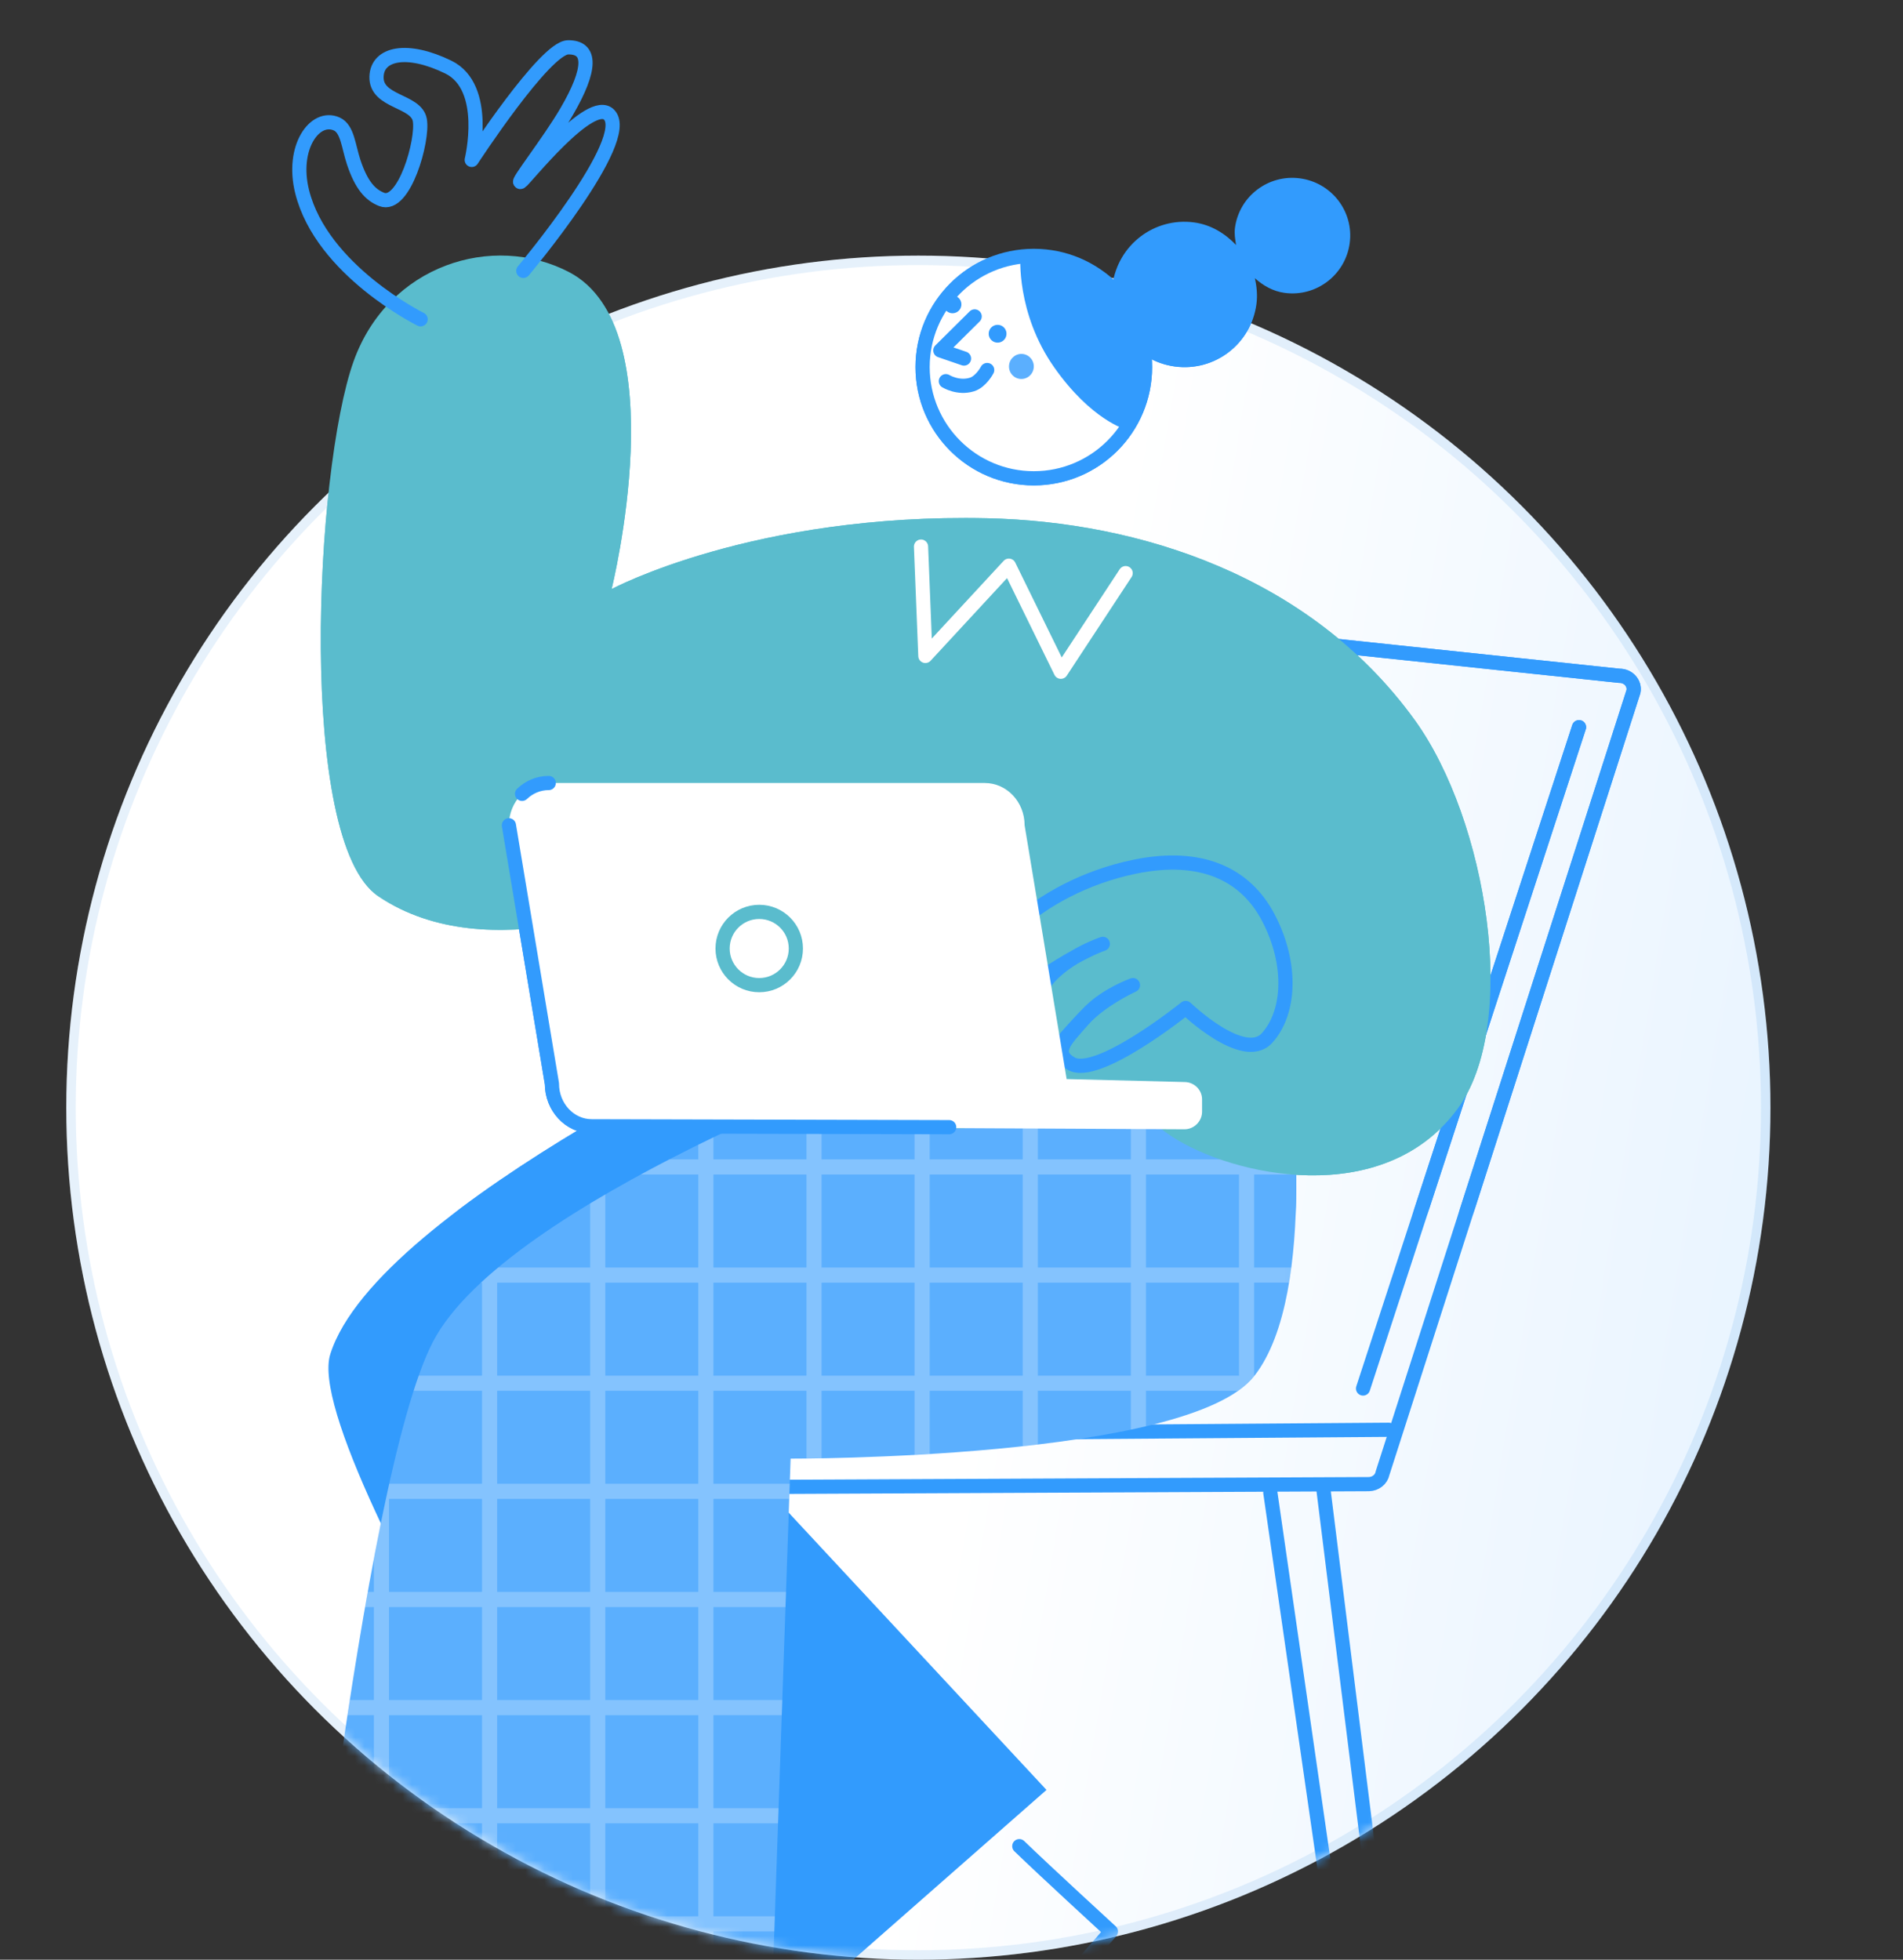 <svg width="201" height="207" viewBox="0 0 201 207" fill="none" xmlns="http://www.w3.org/2000/svg">
<rect x="0" y="0" width="201" height="207" fill="#333333" stroke="none"/>
<circle cx="97" cy="117" r="90" fill="url(#paint0_linear_87_1193)"/>
<circle cx="97" cy="117" r="89.5" stroke="#0770D3" stroke-opacity="0.1"/>
<mask id="mask0_87_1193" style="mask-type:alpha" maskUnits="userSpaceOnUse" x="7" y="27" width="180" height="180">
<circle cx="97" cy="117" r="90" fill="white"/>
<circle cx="97" cy="117" r="89.5" stroke="#0770D3" stroke-opacity="0.1"/>
</mask>
<g mask="url(#mask0_87_1193)">
<path d="M110.534 189.065L74.811 220.45C74.811 220.45 31.451 153.923 34.885 143.037C39.868 127.239 84.421 107 84.421 107L116.336 136.948L74.811 150.645L110.534 189.065Z" fill="#329BFD"/>
<path d="M123.99 66.406C123.276 66.421 119.508 139.684 118.944 142.409L73.492 147.491L73.409 157.094L144.577 156.766C145.297 156.752 145.899 156.272 146.027 155.611L172.532 73.043C172.702 72.168 171.979 71.363 171.026 71.382L123.99 66.406Z" stroke="#329BFD" stroke-width="1.5" stroke-miterlimit="10" stroke-linecap="round" stroke-linejoin="round"/>
<path d="M166.781 76.81L156.439 108.48L143.969 146.664" stroke="#329BFD" stroke-width="1.5" stroke-miterlimit="10" stroke-linecap="round" stroke-linejoin="round"/>
<path d="M75.912 151.546L146.69 151.024" stroke="#329BFD" stroke-width="1.5" stroke-miterlimit="10" stroke-linecap="round" stroke-linejoin="round"/>
<path d="M134.175 157.656L145.666 237.277L149.73 237.198L139.755 157.093" stroke="#329BFD" stroke-width="1.5" stroke-miterlimit="10" stroke-linecap="round" stroke-linejoin="round"/>
<path d="M94.772 111.8C94.772 111.8 53.369 126.973 45.722 141.746C38.076 156.517 31.339 223.641 31.339 223.641H81.109L83.506 154.073C83.506 154.073 125.533 154.205 132.484 145.342C139.435 136.479 136.134 112.322 136.134 112.322L94.772 111.8Z" fill="#5BAFFE"/>
<mask id="mask1_87_1193" style="mask-type:luminance" maskUnits="userSpaceOnUse" x="32" y="111" width="105" height="113">
<path d="M32.225 111.823H136.912V223.641H32.225V111.823Z" fill="white"/>
</mask>
<g mask="url(#mask1_87_1193)">
<g opacity="0.25">
<path d="M130.866 133.885H121.042V124.061H130.866V133.885ZM130.866 145.307H121.042V135.483H130.866V145.307ZM119.444 133.885H109.62V124.061H119.444V133.885ZM119.444 145.307H109.62V135.483H119.444V145.307ZM108.023 133.885H98.199V124.061H108.023V133.885ZM108.023 145.307H98.199V135.483H108.023V145.307ZM96.601 133.885H86.777V124.061H96.601V133.885ZM96.601 145.307H86.777V135.483H96.601V145.307ZM85.179 133.885H75.355V124.061H85.179V133.885ZM85.179 145.307H75.355V135.483H85.179V145.307ZM73.757 145.307H63.933V135.483H73.757V145.307ZM73.757 156.728H63.933V146.904H73.757V156.728ZM73.757 168.151H63.933V158.326H73.757V168.151ZM73.757 179.573H63.933V169.749H73.757V179.573ZM73.757 190.995H63.933V181.171H73.757V190.995ZM73.757 202.416H63.933V192.592H73.757V202.416ZM73.757 213.838H63.933V204.014H73.757V213.838ZM62.335 145.307H52.51V135.483H62.335V145.307ZM62.335 156.728H52.51V146.904H62.335V156.728ZM62.335 168.151H52.51V158.326H62.335V168.151ZM62.335 179.573H52.51V169.749H62.335V179.573ZM62.335 190.995H52.51V181.171H62.335V190.995ZM62.335 202.416H52.51V192.592H62.335V202.416ZM62.335 213.838H52.51V204.014H62.335V213.838ZM50.913 168.151H41.088V158.326H50.913V168.151ZM50.913 179.573H41.088V169.749H50.913V179.573ZM50.913 190.995H41.088V181.171H50.913V190.995ZM50.913 202.416H41.088V192.592H50.913V202.416ZM50.913 213.838H41.088V204.014H50.913V213.838ZM132.484 145.342C132.492 145.33 132.5 145.318 132.508 145.307H132.464V135.482H136.153C136.241 134.955 136.321 134.423 136.392 133.885H132.464V124.061H136.912C136.906 123.517 136.896 122.987 136.883 122.463H132.464V112.275L130.866 112.255V122.463H121.042V112.131L119.444 112.111V122.463H109.62V111.987L108.023 111.967V122.463H98.198V111.843L96.601 111.823V122.463H86.777V114.988C86.261 115.204 85.729 115.431 85.179 115.666V122.463H75.355V120.133C74.826 120.39 74.292 120.65 73.757 120.915V122.463H70.694C69.688 122.983 68.681 123.516 67.678 124.061H73.757V133.885H63.933V126.168C63.396 126.481 62.863 126.796 62.335 127.115V133.885H52.62C51.984 134.415 51.374 134.947 50.797 135.482H50.913V145.307H44.228C44.048 145.814 43.869 146.348 43.691 146.904H50.913V156.728H41.112C40.558 159.213 40.016 161.867 39.49 164.636V168.151H38.843C38.747 168.68 38.653 169.213 38.559 169.749H39.49V179.573H36.945C36.863 180.105 36.781 180.638 36.699 181.17H39.49V190.995H35.277C35.203 191.529 35.13 192.062 35.058 192.592H39.49V202.416H33.774C33.706 202.955 33.641 203.488 33.575 204.014H39.49V213.838H32.406C32.343 214.389 32.283 214.923 32.225 215.436H39.49V223.641H41.088V215.436H50.913V223.641H52.511V215.436H62.335V223.641H63.933V215.436H73.757V223.641H75.355V215.436H81.392L81.447 213.838H75.355V204.014H81.785L81.84 202.416H75.355V192.592H82.178L82.234 190.995H75.355V181.17H82.572L82.627 179.573H75.355V169.749H82.965L83.02 168.151H75.355V158.326H83.358L83.414 156.728H75.355V146.904H85.179V154.062C85.632 154.057 86.166 154.05 86.777 154.039V146.904H96.601V153.678C97.125 153.65 97.657 153.619 98.198 153.585V146.904H108.023V152.762C108.555 152.704 109.088 152.643 109.62 152.58V146.904H119.444V151.008C119.986 150.894 120.519 150.776 121.042 150.652V146.904H130.781C131.474 146.417 132.048 145.897 132.484 145.342Z" fill="white"/>
</g>
</g>
<path d="M64.599 62.226C64.599 62.226 79.553 54.19 104.289 54.744C120.271 55.102 138.378 60.78 149.424 76.052C157.044 86.591 160.588 108.206 153.89 117.208C146.045 127.749 130.172 124.234 123.772 120.046C120.246 117.738 119.101 114.843 119.101 114.843C119.101 114.843 105.357 121.967 91.126 118.032C71.404 112.579 69.237 94.695 69.237 94.695C69.237 94.695 51.749 102.659 39.937 94.653C31.353 88.836 33.253 49.609 37.348 38.164C40.991 27.985 52.045 24.544 60.106 28.742C71.457 34.654 64.599 62.226 64.599 62.226Z" fill="#5ABCCD"/>
<path d="M97.281 57.735L97.741 69.285L106.559 59.751L112.049 70.955L118.893 60.539" stroke="white" stroke-width="1.5" stroke-miterlimit="10" stroke-linecap="round" stroke-linejoin="round"/>
<path d="M97.4 38.612C97.4 32.035 102.731 26.703 109.309 26.703C115.886 26.703 121.218 32.035 121.218 38.612C121.218 45.189 115.886 50.521 109.309 50.521C102.731 50.521 97.4 45.189 97.4 38.612Z" fill="white"/>
<path d="M107.782 27.031C107.782 27.031 107.303 33.059 111.353 38.811C115.278 44.386 118.903 45.355 118.903 45.355C118.903 45.355 124.554 35.826 117.03 29.509C114.049 27.007 107.782 27.031 107.782 27.031Z" fill="#329BFD"/>
<path d="M137.311 18.841C133.968 18.391 130.89 20.723 130.44 24.066C130.357 24.689 130.462 25.291 130.559 25.88C129.399 24.668 127.915 23.735 126.122 23.494C121.921 22.928 118.076 25.877 117.51 30.078C116.945 34.279 119.893 38.149 124.094 38.714C128.295 39.28 132.142 36.331 132.707 32.13C132.834 31.186 132.741 30.262 132.54 29.386C133.415 30.16 134.444 30.77 135.689 30.937C139.032 31.387 142.11 29.031 142.559 25.688C143.01 22.345 140.655 19.292 137.311 18.841Z" fill="#329BFD"/>
<path d="M97.447 38.775C97.447 32.288 102.706 27.029 109.194 27.029C115.681 27.029 120.94 32.288 120.94 38.775C120.94 45.262 115.681 50.522 109.194 50.522C102.706 50.522 97.447 45.262 97.447 38.775Z" stroke="#329BFD" stroke-width="1.5" stroke-miterlimit="10" stroke-linecap="round" stroke-linejoin="round"/>
<path d="M106.585 38.529C106.684 37.804 107.347 37.296 108.064 37.395C108.78 37.495 109.281 38.162 109.181 38.887C109.08 39.611 108.419 40.118 107.702 40.019C106.985 39.92 106.484 39.252 106.585 38.529Z" fill="#5BAFFE"/>
<path d="M104.437 35.123C104.509 34.608 104.983 34.249 105.498 34.319C106.013 34.39 106.373 34.865 106.302 35.38C106.231 35.895 105.756 36.255 105.241 36.183C104.726 36.114 104.366 35.638 104.437 35.123Z" fill="#329BFD"/>
<path d="M99.676 32.022C99.747 31.507 100.221 31.147 100.736 31.218C101.251 31.289 101.611 31.764 101.54 32.279C101.47 32.794 100.994 33.153 100.48 33.082C99.964 33.012 99.605 32.537 99.676 32.022Z" fill="#329BFD"/>
<path d="M104.268 39.084C104.268 39.084 103.629 40.319 102.648 40.619C101.195 41.063 99.903 40.263 99.903 40.263" stroke="#329BFD" stroke-width="1.5" stroke-miterlimit="10" stroke-linecap="round" stroke-linejoin="round"/>
<path d="M102.947 33.423L99.323 37.015L101.821 37.872" stroke="#329BFD" stroke-width="1.5" stroke-miterlimit="10" stroke-linecap="round" stroke-linejoin="round"/>
<path d="M55.276 28.612C55.276 28.612 66.91 14.753 64.335 12.118C62.388 10.126 55.422 18.976 55.006 19.206C54.373 19.558 58.013 14.942 59.836 11.818C62.52 7.221 62.447 4.964 59.999 5C57.551 5.036 49.826 16.89 49.826 16.89C49.826 16.89 51.709 9.213 47.35 7.086C42.995 4.962 39.847 5.628 39.769 8.097C39.682 10.832 43.966 10.564 44.343 12.68C44.719 14.795 42.691 22.013 40.301 21.061C39.104 20.586 38.167 19.558 37.361 17.139C36.796 15.446 36.708 13.601 35.56 13.092C33.261 12.075 30.745 15.563 31.912 20.246C33.986 28.568 44.427 33.726 44.427 33.726" stroke="#329BFD" stroke-width="1.5" stroke-miterlimit="10" stroke-linecap="round" stroke-linejoin="round"/>
<path d="M133.962 96.923C131.553 92.329 126.89 90.112 119.893 91.54C109.289 93.704 101.914 101.654 104.994 104.429C106.472 105.76 109.005 103.811 112.035 101.956C114.834 100.241 116.482 99.699 116.482 99.699C116.482 99.699 111.963 101.204 110.089 104.198C106.666 109.666 111.412 110.957 111.412 110.957C111.412 110.957 113.26 108.719 115.093 106.874C116.926 105.028 119.664 104.056 119.664 104.056C119.664 104.056 116.256 105.61 114.385 107.742C112.489 109.902 111.123 111.168 113.14 112.348C115.915 113.973 125.236 106.468 125.236 106.468C125.236 106.468 131.358 112.352 133.819 109.652C136.243 106.994 136.549 101.859 133.962 96.923Z" stroke="#329BFD" stroke-width="1.5" stroke-miterlimit="10" stroke-linecap="round" stroke-linejoin="round"/>
<path d="M107.662 195.006C110.193 197.466 117.336 204.021 117.336 204.021C117.336 204.021 90.227 235.523 85.876 237.095C82.945 238.154 84.615 230.919 86.348 224.037C87.996 217.495 91.017 210.845 91.017 210.845" stroke="#329BFD" stroke-width="1.5" stroke-miterlimit="10" stroke-linecap="round" stroke-linejoin="round"/>
<path d="M57.957 82.707C55.637 82.707 53.752 84.7 53.752 87.174L58.297 114.475C58.297 116.949 60.182 118.968 62.503 118.968H62.53L125.11 119.283C126.122 119.283 126.965 118.44 126.965 117.429V116.122C126.965 115.111 126.122 114.293 125.11 114.293L112.662 113.978L108.222 87.174C108.222 84.7 106.336 82.707 104.016 82.707H57.957Z" fill="white"/>
<path d="M76.322 100.189C76.322 98.051 78.055 96.32 80.192 96.32C82.329 96.32 84.061 98.051 84.061 100.189C84.061 102.325 82.329 104.058 80.192 104.058C78.055 104.058 76.322 102.325 76.322 100.189Z" stroke="#5ABCCD" stroke-width="1.5" stroke-miterlimit="10" stroke-linecap="round" stroke-linejoin="round"/>
<path d="M53.752 87.174L58.297 114.474C58.297 116.95 60.182 118.968 62.503 118.968H62.53L100.255 119.061" stroke="#329BFD" stroke-width="1.5" stroke-miterlimit="10" stroke-linecap="round" stroke-linejoin="round"/>
<path d="M57.957 82.707C56.875 82.707 55.888 83.14 55.142 83.853" stroke="#329BFD" stroke-width="1.5" stroke-miterlimit="10" stroke-linecap="round" stroke-linejoin="round"/>
</g>
<mask id="mask2_87_1193" style="mask-type:alpha" maskUnits="userSpaceOnUse" x="0" y="0" width="201" height="128">
<rect width="201" height="128" fill="#D9D9D9"/>
</mask>
<g mask="url(#mask2_87_1193)">
<path d="M110.534 189.065L74.811 220.45C74.811 220.45 31.451 153.923 34.885 143.037C39.868 127.239 84.421 107 84.421 107L116.336 136.948L74.811 150.645L110.534 189.065Z" fill="#329BFD"/>
<path d="M123.99 66.406C123.276 66.421 119.508 139.684 118.944 142.409L73.492 147.491L73.409 157.094L144.577 156.766C145.297 156.752 145.899 156.272 146.027 155.611L172.532 73.043C172.702 72.168 171.979 71.363 171.026 71.382L123.99 66.406Z" stroke="#329BFD" stroke-width="1.5" stroke-miterlimit="10" stroke-linecap="round" stroke-linejoin="round"/>
<path d="M166.781 76.81L156.439 108.48L143.969 146.664" stroke="#329BFD" stroke-width="1.5" stroke-miterlimit="10" stroke-linecap="round" stroke-linejoin="round"/>
<path d="M94.772 111.8C94.772 111.8 53.369 126.973 45.722 141.746C38.076 156.517 31.339 223.641 31.339 223.641H81.109L83.506 154.073C83.506 154.073 125.533 154.205 132.484 145.342C139.435 136.479 136.134 112.322 136.134 112.322L94.772 111.8Z" fill="#5BAFFE"/>
<mask id="mask3_87_1193" style="mask-type:luminance" maskUnits="userSpaceOnUse" x="32" y="111" width="105" height="113">
<path d="M32.225 111.823H136.912V223.641H32.225V111.823Z" fill="white"/>
</mask>
<g mask="url(#mask3_87_1193)">
<g opacity="0.25">
<path d="M130.866 133.885H121.042V124.061H130.866V133.885ZM130.866 145.307H121.042V135.483H130.866V145.307ZM119.444 133.885H109.62V124.061H119.444V133.885ZM119.444 145.307H109.62V135.483H119.444V145.307ZM108.023 133.885H98.199V124.061H108.023V133.885ZM108.023 145.307H98.199V135.483H108.023V145.307ZM96.601 133.885H86.777V124.061H96.601V133.885ZM96.601 145.307H86.777V135.483H96.601V145.307ZM85.179 133.885H75.355V124.061H85.179V133.885ZM85.179 145.307H75.355V135.483H85.179V145.307ZM73.757 145.307H63.933V135.483H73.757V145.307ZM73.757 156.728H63.933V146.904H73.757V156.728ZM73.757 168.151H63.933V158.326H73.757V168.151ZM73.757 179.573H63.933V169.749H73.757V179.573ZM73.757 190.995H63.933V181.171H73.757V190.995ZM73.757 202.416H63.933V192.592H73.757V202.416ZM73.757 213.838H63.933V204.014H73.757V213.838ZM62.335 145.307H52.51V135.483H62.335V145.307ZM62.335 156.728H52.51V146.904H62.335V156.728ZM62.335 168.151H52.51V158.326H62.335V168.151ZM62.335 179.573H52.51V169.749H62.335V179.573ZM62.335 190.995H52.51V181.171H62.335V190.995ZM62.335 202.416H52.51V192.592H62.335V202.416ZM62.335 213.838H52.51V204.014H62.335V213.838ZM50.913 168.151H41.088V158.326H50.913V168.151ZM50.913 179.573H41.088V169.749H50.913V179.573ZM50.913 190.995H41.088V181.171H50.913V190.995ZM50.913 202.416H41.088V192.592H50.913V202.416ZM50.913 213.838H41.088V204.014H50.913V213.838ZM132.484 145.342C132.492 145.33 132.5 145.318 132.508 145.307H132.464V135.482H136.153C136.241 134.955 136.321 134.423 136.392 133.885H132.464V124.061H136.912C136.906 123.517 136.896 122.987 136.883 122.463H132.464V112.275L130.866 112.255V122.463H121.042V112.131L119.444 112.111V122.463H109.62V111.987L108.023 111.967V122.463H98.198V111.843L96.601 111.823V122.463H86.777V114.988C86.261 115.204 85.729 115.431 85.179 115.666V122.463H75.355V120.133C74.826 120.39 74.292 120.65 73.757 120.915V122.463H70.694C69.688 122.983 68.681 123.516 67.678 124.061H73.757V133.885H63.933V126.168C63.396 126.481 62.863 126.796 62.335 127.115V133.885H52.62C51.984 134.415 51.374 134.947 50.797 135.482H50.913V145.307H44.228C44.048 145.814 43.869 146.348 43.691 146.904H50.913V156.728H41.112C40.558 159.213 40.016 161.867 39.49 164.636V168.151H38.843C38.747 168.68 38.653 169.213 38.559 169.749H39.49V179.573H36.945C36.863 180.105 36.781 180.638 36.699 181.17H39.49V190.995H35.277C35.203 191.529 35.13 192.062 35.058 192.592H39.49V202.416H33.774C33.706 202.955 33.641 203.488 33.575 204.014H39.49V213.838H32.406C32.343 214.389 32.283 214.923 32.225 215.436H39.49V223.641H41.088V215.436H50.913V223.641H52.511V215.436H62.335V223.641H63.933V215.436H73.757V223.641H75.355V215.436H81.392L81.447 213.838H75.355V204.014H81.785L81.84 202.416H75.355V192.592H82.178L82.234 190.995H75.355V181.17H82.572L82.627 179.573H75.355V169.749H82.965L83.02 168.151H75.355V158.326H83.358L83.414 156.728H75.355V146.904H85.179V154.062C85.632 154.057 86.166 154.05 86.777 154.039V146.904H96.601V153.678C97.125 153.65 97.657 153.619 98.198 153.585V146.904H108.023V152.762C108.555 152.704 109.088 152.643 109.62 152.58V146.904H119.444V151.008C119.986 150.894 120.519 150.776 121.042 150.652V146.904H130.781C131.474 146.417 132.048 145.897 132.484 145.342Z" fill="white"/>
</g>
</g>
<path d="M64.599 62.226C64.599 62.226 79.553 54.19 104.289 54.744C120.271 55.102 138.378 60.78 149.424 76.052C157.044 86.591 160.588 108.206 153.89 117.208C146.045 127.749 130.172 124.234 123.772 120.046C120.246 117.738 119.101 114.843 119.101 114.843C119.101 114.843 105.357 121.967 91.126 118.032C71.404 112.579 69.237 94.695 69.237 94.695C69.237 94.695 51.749 102.659 39.937 94.653C31.353 88.836 33.253 49.609 37.348 38.164C40.991 27.985 52.045 24.544 60.106 28.742C71.457 34.654 64.599 62.226 64.599 62.226Z" fill="#5ABCCD"/>
<path d="M97.281 57.735L97.741 69.285L106.559 59.751L112.049 70.955L118.893 60.539" stroke="white" stroke-width="1.5" stroke-miterlimit="10" stroke-linecap="round" stroke-linejoin="round"/>
<path d="M97.4 38.612C97.4 32.035 102.731 26.703 109.309 26.703C115.886 26.703 121.218 32.035 121.218 38.612C121.218 45.189 115.886 50.521 109.309 50.521C102.731 50.521 97.4 45.189 97.4 38.612Z" fill="white"/>
<path d="M107.782 27.031C107.782 27.031 107.303 33.059 111.353 38.811C115.278 44.386 118.903 45.355 118.903 45.355C118.903 45.355 124.554 35.826 117.03 29.509C114.049 27.007 107.782 27.031 107.782 27.031Z" fill="#329BFD"/>
<path d="M137.311 18.841C133.968 18.391 130.89 20.723 130.44 24.066C130.357 24.689 130.462 25.291 130.559 25.88C129.399 24.668 127.915 23.735 126.122 23.494C121.921 22.928 118.076 25.877 117.51 30.078C116.945 34.279 119.893 38.149 124.094 38.714C128.295 39.28 132.142 36.331 132.707 32.13C132.834 31.186 132.741 30.262 132.54 29.386C133.415 30.16 134.444 30.77 135.689 30.937C139.032 31.387 142.11 29.031 142.559 25.688C143.01 22.345 140.655 19.292 137.311 18.841Z" fill="#329BFD"/>
<path d="M97.447 38.775C97.447 32.288 102.706 27.029 109.194 27.029C115.681 27.029 120.94 32.288 120.94 38.775C120.94 45.262 115.681 50.522 109.194 50.522C102.706 50.522 97.447 45.262 97.447 38.775Z" stroke="#329BFD" stroke-width="1.5" stroke-miterlimit="10" stroke-linecap="round" stroke-linejoin="round"/>
<path d="M106.585 38.529C106.684 37.804 107.347 37.296 108.064 37.395C108.78 37.495 109.281 38.162 109.181 38.887C109.08 39.611 108.419 40.118 107.702 40.019C106.985 39.92 106.484 39.252 106.585 38.529Z" fill="#5BAFFE"/>
<path d="M104.437 35.123C104.509 34.608 104.983 34.249 105.498 34.319C106.013 34.39 106.373 34.865 106.302 35.38C106.231 35.895 105.756 36.255 105.241 36.183C104.726 36.114 104.366 35.638 104.437 35.123Z" fill="#329BFD"/>
<path d="M99.676 32.022C99.747 31.507 100.221 31.147 100.736 31.218C101.251 31.289 101.611 31.764 101.54 32.279C101.47 32.794 100.994 33.153 100.48 33.082C99.964 33.012 99.605 32.537 99.676 32.022Z" fill="#329BFD"/>
<path d="M104.268 39.084C104.268 39.084 103.629 40.319 102.648 40.619C101.195 41.063 99.903 40.263 99.903 40.263" stroke="#329BFD" stroke-width="1.5" stroke-miterlimit="10" stroke-linecap="round" stroke-linejoin="round"/>
<path d="M102.947 33.423L99.323 37.015L101.821 37.872" stroke="#329BFD" stroke-width="1.5" stroke-miterlimit="10" stroke-linecap="round" stroke-linejoin="round"/>
<path d="M55.276 28.612C55.276 28.612 66.91 14.753 64.335 12.118C62.388 10.126 55.422 18.976 55.006 19.206C54.373 19.558 58.013 14.942 59.836 11.818C62.52 7.221 62.447 4.964 59.999 5C57.551 5.036 49.826 16.89 49.826 16.89C49.826 16.89 51.709 9.213 47.35 7.086C42.995 4.962 39.847 5.628 39.769 8.097C39.682 10.832 43.966 10.564 44.343 12.68C44.719 14.795 42.691 22.013 40.301 21.061C39.104 20.586 38.167 19.558 37.361 17.139C36.796 15.446 36.708 13.601 35.56 13.092C33.261 12.075 30.745 15.563 31.912 20.246C33.986 28.568 44.427 33.726 44.427 33.726" stroke="#329BFD" stroke-width="1.5" stroke-miterlimit="10" stroke-linecap="round" stroke-linejoin="round"/>
<path d="M133.962 96.923C131.553 92.329 126.89 90.112 119.893 91.54C109.289 93.704 101.914 101.654 104.994 104.429C106.472 105.76 109.005 103.811 112.035 101.956C114.834 100.241 116.482 99.699 116.482 99.699C116.482 99.699 111.963 101.204 110.089 104.198C106.666 109.666 111.412 110.957 111.412 110.957C111.412 110.957 113.26 108.719 115.093 106.874C116.926 105.028 119.664 104.056 119.664 104.056C119.664 104.056 116.256 105.61 114.385 107.742C112.489 109.902 111.123 111.168 113.14 112.348C115.915 113.973 125.236 106.468 125.236 106.468C125.236 106.468 131.358 112.352 133.819 109.652C136.243 106.994 136.549 101.859 133.962 96.923Z" stroke="#329BFD" stroke-width="1.5" stroke-miterlimit="10" stroke-linecap="round" stroke-linejoin="round"/>
<path d="M57.957 82.707C55.637 82.707 53.752 84.7 53.752 87.174L58.297 114.475C58.297 116.949 60.182 118.968 62.503 118.968H62.53L125.11 119.283C126.122 119.283 126.965 118.44 126.965 117.429V116.122C126.965 115.111 126.122 114.293 125.11 114.293L112.662 113.978L108.222 87.174C108.222 84.7 106.336 82.707 104.016 82.707H57.957Z" fill="white"/>
<path d="M76.322 100.189C76.322 98.051 78.055 96.32 80.192 96.32C82.329 96.32 84.061 98.051 84.061 100.189C84.061 102.325 82.329 104.058 80.192 104.058C78.055 104.058 76.322 102.325 76.322 100.189Z" stroke="#5ABCCD" stroke-width="1.5" stroke-miterlimit="10" stroke-linecap="round" stroke-linejoin="round"/>
<path d="M53.752 87.174L58.297 114.474C58.297 116.95 60.182 118.968 62.503 118.968H62.53L100.255 119.061" stroke="#329BFD" stroke-width="1.5" stroke-miterlimit="10" stroke-linecap="round" stroke-linejoin="round"/>
<path d="M57.957 82.707C56.875 82.707 55.888 83.14 55.142 83.853" stroke="#329BFD" stroke-width="1.5" stroke-miterlimit="10" stroke-linecap="round" stroke-linejoin="round"/>
</g>
<defs>
<linearGradient id="paint0_linear_87_1193" x1="7" y1="174.857" x2="273.569" y2="219.183" gradientUnits="userSpaceOnUse">
<stop offset="0.332" stop-color="white"/>
<stop offset="1" stop-color="#CEE7FF"/>
</linearGradient>
</defs>
</svg>
